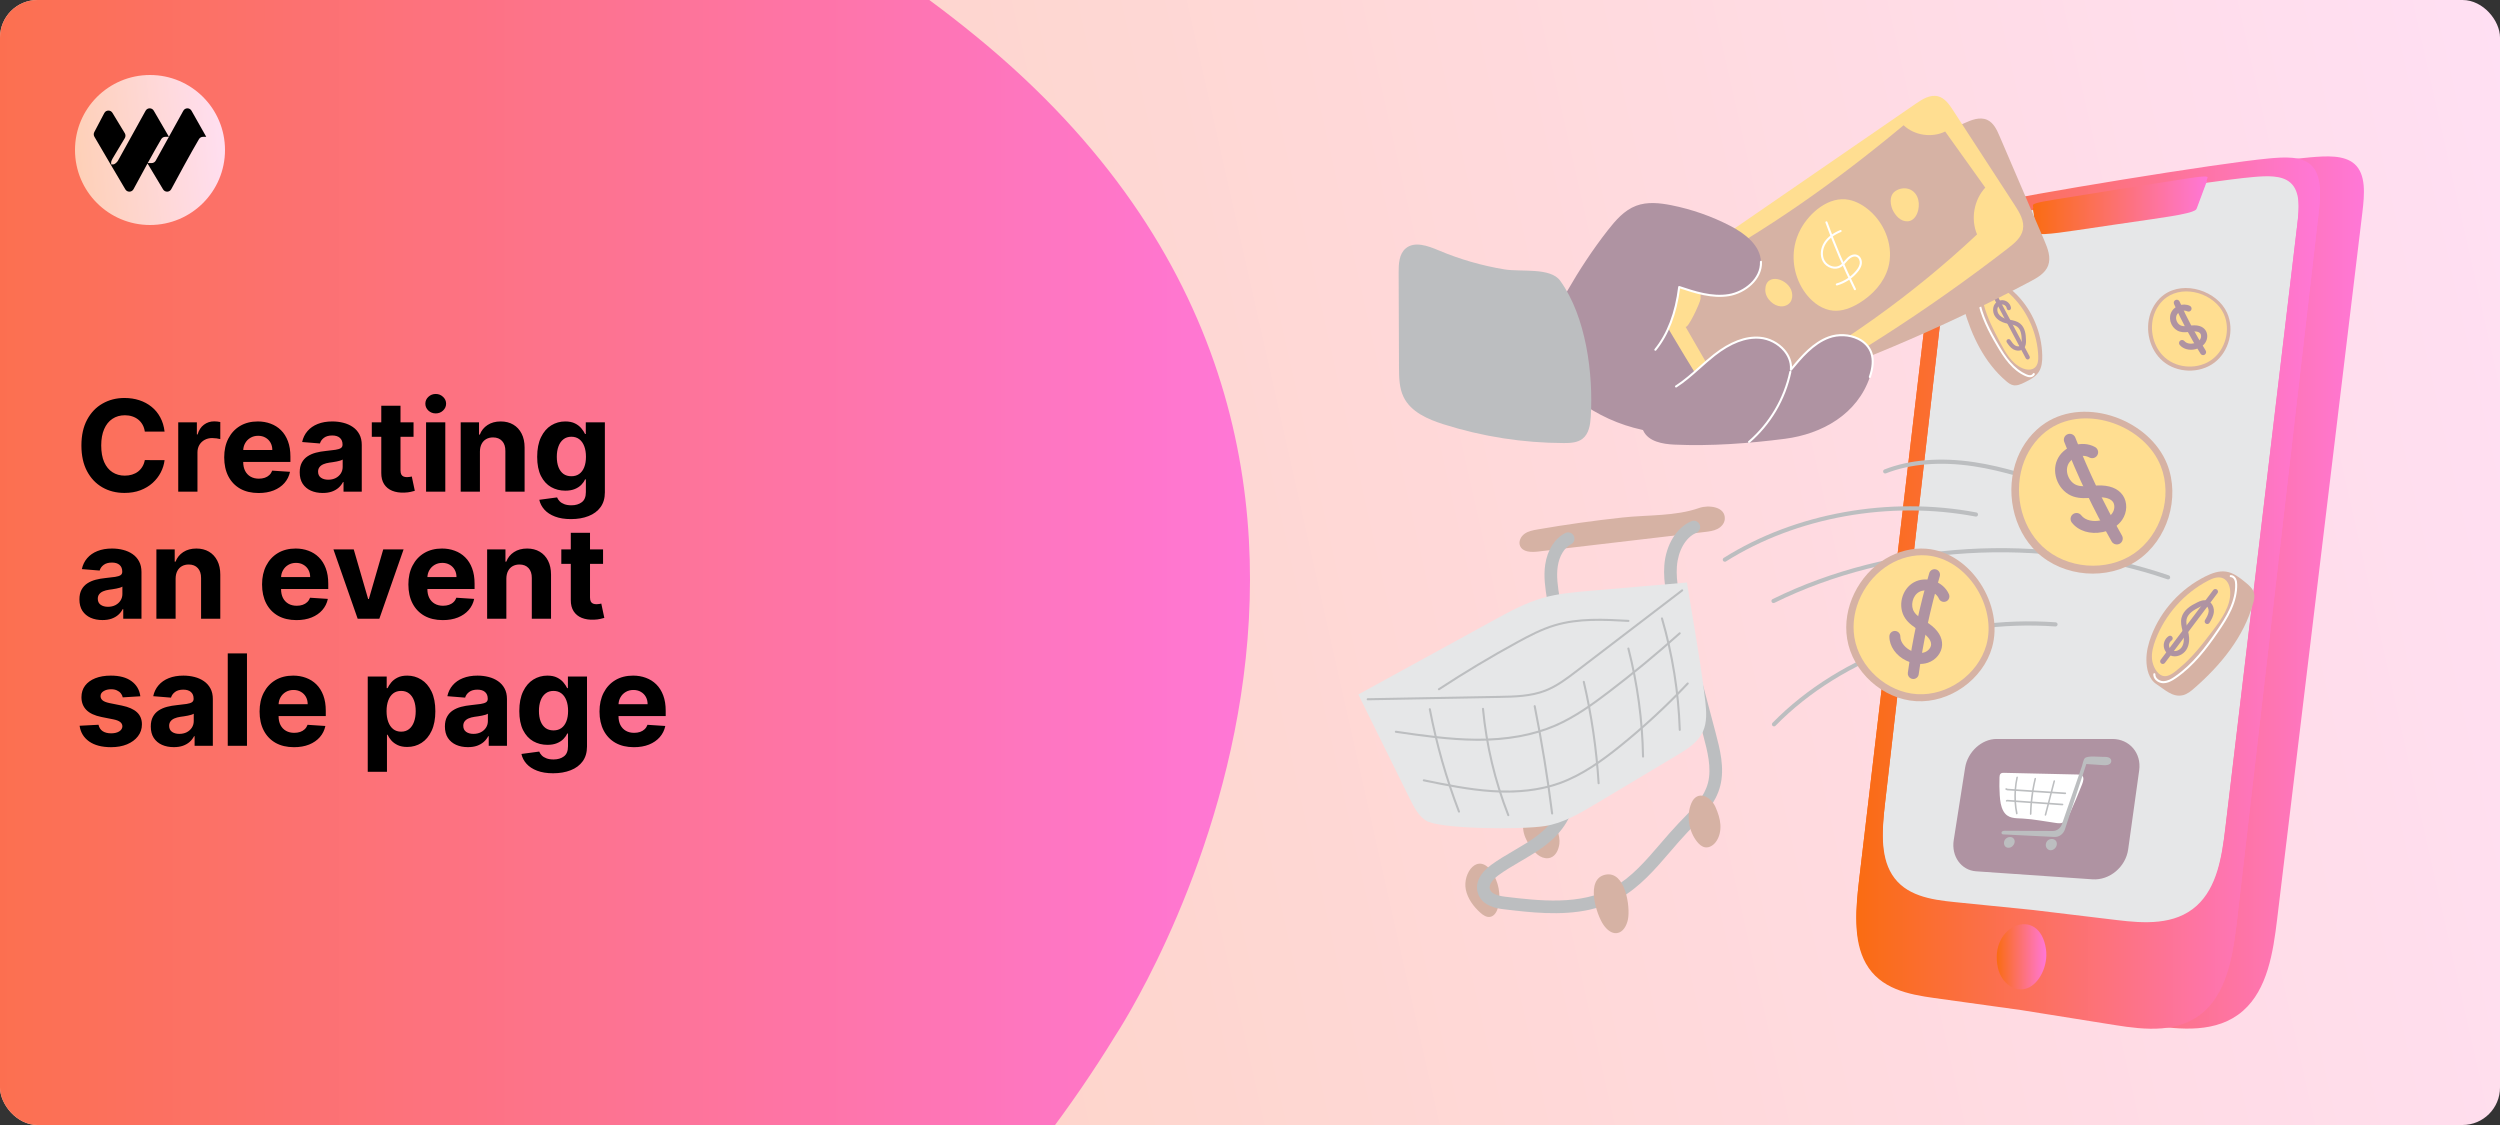 <svg width="1200" height="540" viewBox="0 0 1200 540" fill="none" xmlns="http://www.w3.org/2000/svg">
<rect x="0" y="0" width="1200" height="540" fill="#333333" stroke="none"/>
<g clip-path="url(#clip0_135_541)">
<rect width="1200" height="540" rx="18" fill="url(#paint0_linear_135_541)"/>
<path d="M-20.467 17.831C18.174 -16.541 219.965 -186.239 468.983 17.828C718 221.895 535.53 496.847 535.53 496.847C365.942 773.947 -65.549 947.94 -211.525 797.576C-357.501 647.211 -234.051 207.817 -20.467 17.831Z" fill="url(#paint1_linear_135_541)"/>
<g clip-path="url(#clip1_135_541)">
<path d="M108 72C108 52.118 91.882 36 72 36C52.118 36 36 52.118 36 72C36 91.882 52.118 108 72 108C91.882 108 108 91.882 108 72Z" fill="url(#paint2_linear_135_541)"/>
<path d="M87.989 53.171C88.85 51.617 91.057 51.608 91.93 53.154L99 65.676H97.442C96.653 65.676 95.921 66.088 95.516 66.774C91.547 73.495 85.305 85.027 82.203 90.803C81.367 92.359 79.18 92.407 78.271 90.894L70.805 78.45C68.224 83.135 65.724 87.765 64.092 90.803C63.257 92.359 61.069 92.407 60.161 90.894L52.718 78.278L45.316 65.637C44.914 64.95 44.894 64.099 45.265 63.393L50.07 54.245C50.93 52.691 53.137 52.682 54.01 54.228L59.95 64.028C60.354 64.776 60.315 65.691 59.848 66.4L54.104 75.981C53.856 76.357 53.353 77.443 53.353 77.895V78.921H54.289C55.109 78.921 56.235 77.829 56.636 77.105L69.879 53.171C70.739 51.617 72.946 51.608 73.82 53.154L81.083 65.653L79.332 65.676C78.542 65.676 77.811 66.088 77.406 66.774C75.55 69.916 73.199 74.112 70.903 78.278H72.771C73.59 78.278 74.346 77.829 74.746 77.105L87.989 53.171Z" fill="black"/>
</g>
<path d="M78.999 207.168H69.511C69.338 205.94 68.984 204.85 68.45 203.897C67.915 202.929 67.229 202.106 66.392 201.428C65.554 200.749 64.587 200.229 63.489 199.868C62.406 199.507 61.229 199.326 59.958 199.326C57.662 199.326 55.662 199.897 53.958 201.038C52.254 202.164 50.932 203.81 49.994 205.977C49.055 208.128 48.586 210.742 48.586 213.818C48.586 216.981 49.055 219.638 49.994 221.79C50.947 223.942 52.275 225.566 53.979 226.664C55.684 227.761 57.655 228.31 59.893 228.31C61.15 228.31 62.312 228.144 63.381 227.812C64.464 227.48 65.424 226.996 66.262 226.36C67.099 225.711 67.793 224.924 68.341 223.999C68.904 223.075 69.294 222.021 69.511 220.837L78.999 220.88C78.753 222.916 78.14 224.88 77.158 226.772C76.19 228.649 74.883 230.332 73.237 231.819C71.605 233.292 69.655 234.462 67.388 235.328C65.135 236.181 62.586 236.607 59.742 236.607C55.785 236.607 52.246 235.711 49.127 233.92C46.022 232.13 43.567 229.538 41.762 226.144C39.971 222.75 39.076 218.642 39.076 213.818C39.076 208.98 39.986 204.865 41.805 201.471C43.625 198.077 46.094 195.492 49.214 193.716C52.333 191.925 55.842 191.03 59.742 191.03C62.312 191.03 64.695 191.391 66.89 192.113C69.099 192.835 71.056 193.889 72.76 195.276C74.464 196.647 75.851 198.33 76.919 200.323C78.002 202.316 78.696 204.597 78.999 207.168ZM85.552 236V202.727H94.498V208.533H94.845C95.451 206.468 96.469 204.908 97.899 203.854C99.329 202.785 100.975 202.251 102.838 202.251C103.3 202.251 103.798 202.28 104.333 202.337C104.867 202.395 105.336 202.475 105.741 202.576V210.764C105.307 210.634 104.708 210.518 103.943 210.417C103.177 210.316 102.477 210.266 101.841 210.266C100.484 210.266 99.271 210.562 98.202 211.154C97.148 211.731 96.31 212.54 95.689 213.58C95.083 214.62 94.78 215.818 94.78 217.176V236H85.552ZM124.126 236.65C120.704 236.65 117.758 235.957 115.288 234.57C112.833 233.17 110.941 231.191 109.613 228.635C108.284 226.064 107.62 223.025 107.62 219.515C107.62 216.093 108.284 213.089 109.613 210.504C110.941 207.919 112.811 205.904 115.223 204.46C117.649 203.016 120.494 202.294 123.758 202.294C125.953 202.294 127.996 202.648 129.888 203.355C131.794 204.049 133.455 205.096 134.87 206.496C136.3 207.897 137.412 209.659 138.206 211.782C139.001 213.89 139.398 216.36 139.398 219.19V221.725H111.302V216.006H130.711C130.711 214.677 130.423 213.5 129.845 212.475C129.267 211.45 128.466 210.648 127.44 210.071C126.43 209.479 125.253 209.183 123.91 209.183C122.509 209.183 121.267 209.507 120.184 210.157C119.115 210.793 118.277 211.652 117.671 212.735C117.064 213.804 116.754 214.995 116.739 216.309V221.746C116.739 223.393 117.043 224.815 117.649 226.014C118.27 227.212 119.144 228.137 120.27 228.787C121.397 229.436 122.733 229.761 124.278 229.761C125.303 229.761 126.242 229.617 127.094 229.328C127.946 229.039 128.675 228.606 129.282 228.028C129.888 227.451 130.35 226.743 130.668 225.906L139.203 226.469C138.77 228.519 137.881 230.31 136.538 231.841C135.21 233.357 133.491 234.541 131.383 235.393C129.289 236.231 126.87 236.65 124.126 236.65ZM154.908 236.628C152.785 236.628 150.893 236.26 149.232 235.523C147.572 234.772 146.257 233.668 145.29 232.209C144.337 230.736 143.86 228.902 143.86 226.707C143.86 224.859 144.2 223.306 144.878 222.05C145.557 220.793 146.481 219.782 147.651 219.017C148.821 218.252 150.149 217.674 151.637 217.284C153.139 216.894 154.713 216.62 156.359 216.461C158.294 216.259 159.854 216.071 161.038 215.898C162.222 215.71 163.082 215.436 163.616 215.075C164.15 214.714 164.417 214.179 164.417 213.472V213.342C164.417 211.97 163.984 210.908 163.118 210.157C162.266 209.406 161.053 209.031 159.478 209.031C157.818 209.031 156.496 209.399 155.514 210.136C154.532 210.858 153.882 211.768 153.565 212.865L145.03 212.172C145.463 210.15 146.315 208.403 147.586 206.93C148.857 205.442 150.496 204.301 152.503 203.507C154.525 202.698 156.865 202.294 159.522 202.294C161.37 202.294 163.139 202.511 164.829 202.944C166.533 203.377 168.042 204.049 169.356 204.958C170.685 205.868 171.732 207.038 172.497 208.468C173.263 209.883 173.645 211.58 173.645 213.558V236H164.894V231.386H164.634C164.1 232.426 163.385 233.343 162.489 234.137C161.594 234.917 160.518 235.531 159.262 235.978C158.005 236.412 156.554 236.628 154.908 236.628ZM157.551 230.26C158.908 230.26 160.107 229.992 161.146 229.458C162.186 228.909 163.002 228.173 163.594 227.249C164.186 226.324 164.482 225.277 164.482 224.108V220.577C164.194 220.764 163.796 220.938 163.291 221.097C162.8 221.241 162.244 221.378 161.623 221.508C161.002 221.624 160.381 221.732 159.76 221.833C159.139 221.92 158.576 221.999 158.07 222.071C156.987 222.23 156.041 222.483 155.233 222.83C154.424 223.176 153.796 223.645 153.348 224.238C152.9 224.815 152.677 225.537 152.677 226.404C152.677 227.66 153.131 228.621 154.041 229.285C154.966 229.935 156.135 230.26 157.551 230.26ZM198.502 202.727V209.659H178.465V202.727H198.502ZM183.014 194.756H192.242V225.776C192.242 226.628 192.372 227.292 192.632 227.768C192.892 228.231 193.253 228.556 193.715 228.743C194.192 228.931 194.74 229.025 195.361 229.025C195.795 229.025 196.228 228.989 196.661 228.917C197.094 228.83 197.427 228.765 197.658 228.722L199.109 235.588C198.647 235.733 197.997 235.899 197.159 236.087C196.322 236.289 195.304 236.412 194.105 236.455C191.881 236.542 189.931 236.246 188.256 235.567C186.596 234.888 185.303 233.834 184.379 232.404C183.455 230.974 183 229.169 183.014 226.989V194.756ZM204.514 236V202.727H213.742V236H204.514ZM209.149 198.438C207.777 198.438 206.6 197.983 205.618 197.074C204.651 196.149 204.167 195.045 204.167 193.759C204.167 192.488 204.651 191.398 205.618 190.488C206.6 189.564 207.777 189.102 209.149 189.102C210.521 189.102 211.691 189.564 212.658 190.488C213.64 191.398 214.131 192.488 214.131 193.759C214.131 195.045 213.64 196.149 212.658 197.074C211.691 197.983 210.521 198.438 209.149 198.438ZM230.362 216.764V236H221.134V202.727H229.928V208.598H230.318C231.055 206.663 232.29 205.132 234.023 204.005C235.756 202.864 237.857 202.294 240.326 202.294C242.637 202.294 244.651 202.799 246.37 203.81C248.088 204.821 249.424 206.265 250.377 208.143C251.33 210.006 251.807 212.23 251.807 214.815V236H242.579V216.461C242.593 214.425 242.074 212.836 241.019 211.695C239.965 210.54 238.514 209.962 236.665 209.962C235.423 209.962 234.326 210.23 233.373 210.764C232.434 211.298 231.698 212.078 231.163 213.103C230.643 214.114 230.376 215.335 230.362 216.764ZM274.07 249.17C271.081 249.17 268.517 248.759 266.38 247.936C264.257 247.127 262.568 246.022 261.311 244.621C260.055 243.221 259.239 241.647 258.863 239.899L267.398 238.751C267.658 239.415 268.07 240.036 268.633 240.614C269.196 241.192 269.94 241.654 270.864 242C271.803 242.361 272.944 242.542 274.287 242.542C276.294 242.542 277.948 242.051 279.247 241.069C280.561 240.101 281.218 238.477 281.218 236.195V230.108H280.829C280.424 231.032 279.818 231.906 279.009 232.729C278.2 233.552 277.16 234.224 275.89 234.744C274.619 235.263 273.102 235.523 271.341 235.523C268.842 235.523 266.568 234.946 264.517 233.79C262.481 232.621 260.856 230.837 259.643 228.44C258.445 226.028 257.845 222.981 257.845 219.299C257.845 215.529 258.459 212.381 259.687 209.854C260.914 207.327 262.546 205.435 264.582 204.179C266.633 202.922 268.878 202.294 271.319 202.294C273.182 202.294 274.742 202.612 275.998 203.247C277.254 203.868 278.265 204.648 279.031 205.587C279.81 206.511 280.41 207.421 280.829 208.316H281.175V202.727H290.338V236.325C290.338 239.155 289.645 241.524 288.259 243.43C286.872 245.336 284.952 246.766 282.497 247.719C280.056 248.687 277.247 249.17 274.07 249.17ZM274.265 228.592C275.752 228.592 277.009 228.223 278.034 227.487C279.074 226.736 279.868 225.667 280.417 224.281C280.98 222.88 281.262 221.205 281.262 219.255C281.262 217.306 280.987 215.616 280.439 214.186C279.89 212.742 279.096 211.623 278.056 210.829C277.016 210.035 275.752 209.637 274.265 209.637C272.749 209.637 271.471 210.049 270.431 210.872C269.391 211.681 268.604 212.807 268.07 214.251C267.535 215.696 267.268 217.364 267.268 219.255C267.268 221.176 267.535 222.837 268.07 224.238C268.618 225.624 269.406 226.7 270.431 227.465C271.471 228.216 272.749 228.592 274.265 228.592ZM49.17 297.628C47.048 297.628 45.156 297.26 43.495 296.523C41.834 295.772 40.52 294.668 39.553 293.209C38.599 291.736 38.123 289.902 38.123 287.707C38.123 285.859 38.462 284.306 39.141 283.05C39.82 281.793 40.744 280.782 41.914 280.017C43.084 279.252 44.412 278.674 45.9 278.284C47.401 277.894 48.975 277.62 50.622 277.461C52.557 277.259 54.117 277.071 55.301 276.898C56.485 276.71 57.344 276.436 57.879 276.075C58.413 275.714 58.68 275.179 58.68 274.472V274.342C58.68 272.97 58.247 271.908 57.38 271.157C56.528 270.406 55.315 270.031 53.741 270.031C52.08 270.031 50.759 270.399 49.777 271.136C48.795 271.858 48.145 272.768 47.827 273.865L39.293 273.172C39.726 271.15 40.578 269.403 41.849 267.93C43.12 266.442 44.759 265.301 46.766 264.507C48.788 263.698 51.127 263.294 53.784 263.294C55.633 263.294 57.402 263.511 59.092 263.944C60.796 264.377 62.305 265.049 63.619 265.958C64.948 266.868 65.995 268.038 66.76 269.468C67.525 270.883 67.908 272.58 67.908 274.558V297H59.157V292.386H58.897C58.362 293.426 57.648 294.343 56.752 295.137C55.857 295.917 54.781 296.531 53.525 296.978C52.268 297.412 50.817 297.628 49.17 297.628ZM51.813 291.26C53.171 291.26 54.369 290.992 55.409 290.458C56.449 289.909 57.265 289.173 57.857 288.249C58.449 287.324 58.745 286.277 58.745 285.108V281.577C58.456 281.764 58.059 281.938 57.554 282.097C57.063 282.241 56.507 282.378 55.886 282.508C55.265 282.624 54.644 282.732 54.023 282.833C53.402 282.92 52.839 282.999 52.333 283.071C51.25 283.23 50.304 283.483 49.495 283.83C48.687 284.176 48.059 284.645 47.611 285.238C47.163 285.815 46.939 286.537 46.939 287.404C46.939 288.66 47.394 289.621 48.304 290.285C49.228 290.935 50.398 291.26 51.813 291.26ZM84.295 277.764V297H75.067V263.727H83.862V269.598H84.252C84.989 267.663 86.223 266.132 87.956 265.005C89.689 263.864 91.79 263.294 94.26 263.294C96.57 263.294 98.585 263.799 100.303 264.81C102.022 265.821 103.358 267.265 104.311 269.143C105.264 271.006 105.741 273.23 105.741 275.815V297H96.513V277.461C96.527 275.425 96.007 273.836 94.953 272.695C93.899 271.54 92.447 270.962 90.599 270.962C89.357 270.962 88.259 271.23 87.306 271.764C86.368 272.298 85.631 273.078 85.097 274.103C84.577 275.114 84.31 276.335 84.295 277.764ZM142.295 297.65C138.873 297.65 135.926 296.957 133.457 295.57C131.002 294.17 129.11 292.191 127.782 289.635C126.453 287.064 125.789 284.025 125.789 280.515C125.789 277.093 126.453 274.089 127.782 271.504C129.11 268.919 130.98 266.904 133.392 265.46C135.818 264.016 138.663 263.294 141.927 263.294C144.122 263.294 146.165 263.648 148.057 264.355C149.963 265.049 151.624 266.096 153.039 267.496C154.469 268.897 155.581 270.659 156.375 272.782C157.17 274.89 157.567 277.36 157.567 280.19V282.725H129.471V277.006H148.88C148.88 275.677 148.592 274.5 148.014 273.475C147.436 272.45 146.635 271.648 145.609 271.071C144.598 270.479 143.422 270.183 142.078 270.183C140.678 270.183 139.436 270.507 138.353 271.157C137.284 271.793 136.446 272.652 135.84 273.735C135.233 274.804 134.923 275.995 134.908 277.309V282.746C134.908 284.393 135.212 285.815 135.818 287.014C136.439 288.212 137.313 289.137 138.439 289.787C139.566 290.436 140.902 290.761 142.447 290.761C143.472 290.761 144.411 290.617 145.263 290.328C146.115 290.039 146.844 289.606 147.451 289.028C148.057 288.451 148.519 287.743 148.837 286.906L157.372 287.469C156.939 289.519 156.05 291.31 154.707 292.841C153.379 294.357 151.66 295.541 149.552 296.393C147.458 297.231 145.039 297.65 142.295 297.65ZM193.715 263.727L182.083 297H171.685L160.052 263.727H169.8L176.71 287.534H177.057L183.946 263.727H193.715ZM212.528 297.65C209.106 297.65 206.16 296.957 203.69 295.57C201.235 294.17 199.344 292.191 198.015 289.635C196.686 287.064 196.022 284.025 196.022 280.515C196.022 277.093 196.686 274.089 198.015 271.504C199.344 268.919 201.214 266.904 203.625 265.46C206.052 264.016 208.897 263.294 212.16 263.294C214.355 263.294 216.399 263.648 218.291 264.355C220.197 265.049 221.858 266.096 223.273 267.496C224.703 268.897 225.814 270.659 226.609 272.782C227.403 274.89 227.8 277.36 227.8 280.19V282.725H199.705V277.006H219.114C219.114 275.677 218.825 274.5 218.247 273.475C217.67 272.45 216.868 271.648 215.843 271.071C214.832 270.479 213.655 270.183 212.312 270.183C210.911 270.183 209.669 270.507 208.586 271.157C207.517 271.793 206.68 272.652 206.073 273.735C205.467 274.804 205.156 275.995 205.142 277.309V282.746C205.142 284.393 205.445 285.815 206.052 287.014C206.673 288.212 207.546 289.137 208.673 289.787C209.799 290.436 211.135 290.761 212.68 290.761C213.705 290.761 214.644 290.617 215.496 290.328C216.348 290.039 217.078 289.606 217.684 289.028C218.291 288.451 218.753 287.743 219.07 286.906L227.605 287.469C227.172 289.519 226.284 291.31 224.941 292.841C223.612 294.357 221.894 295.541 219.785 296.393C217.691 297.231 215.272 297.65 212.528 297.65ZM243.05 277.764V297H233.822V263.727H242.617V269.598H243.007C243.743 267.663 244.978 266.132 246.711 265.005C248.444 263.864 250.545 263.294 253.015 263.294C255.325 263.294 257.34 263.799 259.058 264.81C260.777 265.821 262.113 267.265 263.066 269.143C264.019 271.006 264.495 273.23 264.495 275.815V297H255.267V277.461C255.282 275.425 254.762 273.836 253.708 272.695C252.654 271.54 251.202 270.962 249.354 270.962C248.112 270.962 247.014 271.23 246.061 271.764C245.122 272.298 244.386 273.078 243.852 274.103C243.332 275.114 243.065 276.335 243.05 277.764ZM289.466 263.727V270.659H269.429V263.727H289.466ZM273.978 255.756H283.206V286.776C283.206 287.628 283.336 288.292 283.596 288.768C283.856 289.231 284.217 289.556 284.679 289.743C285.156 289.931 285.704 290.025 286.325 290.025C286.759 290.025 287.192 289.989 287.625 289.917C288.058 289.83 288.39 289.765 288.621 289.722L290.073 296.588C289.611 296.733 288.961 296.899 288.123 297.087C287.286 297.289 286.268 297.412 285.069 297.455C282.845 297.542 280.895 297.246 279.22 296.567C277.559 295.888 276.267 294.834 275.343 293.404C274.418 291.974 273.964 290.169 273.978 287.989V255.756ZM67.367 334.215L58.918 334.735C58.774 334.013 58.463 333.363 57.987 332.786C57.51 332.193 56.882 331.724 56.102 331.377C55.337 331.016 54.42 330.836 53.351 330.836C51.922 330.836 50.716 331.139 49.734 331.746C48.752 332.338 48.261 333.132 48.261 334.129C48.261 334.923 48.578 335.594 49.214 336.143C49.849 336.692 50.94 337.132 52.485 337.464L58.507 338.678C61.742 339.342 64.153 340.411 65.742 341.884C67.33 343.357 68.125 345.292 68.125 347.689C68.125 349.87 67.482 351.783 66.197 353.429C64.926 355.076 63.178 356.361 60.955 357.285C58.745 358.195 56.196 358.65 53.308 358.65C48.903 358.65 45.394 357.733 42.78 355.899C40.181 354.05 38.657 351.538 38.209 348.36L47.286 347.884C47.56 349.227 48.225 350.252 49.279 350.96C50.333 351.653 51.683 352 53.33 352C54.947 352 56.247 351.689 57.229 351.068C58.225 350.433 58.731 349.617 58.745 348.62C58.731 347.783 58.377 347.097 57.684 346.562C56.99 346.014 55.922 345.595 54.478 345.306L48.716 344.158C45.466 343.508 43.047 342.382 41.459 340.779C39.885 339.176 39.098 337.132 39.098 334.648C39.098 332.511 39.675 330.67 40.831 329.125C42 327.579 43.639 326.388 45.748 325.55C47.871 324.713 50.355 324.294 53.2 324.294C57.402 324.294 60.709 325.182 63.121 326.958C65.547 328.735 66.962 331.154 67.367 334.215ZM83.423 358.628C81.3 358.628 79.409 358.26 77.748 357.523C76.087 356.772 74.773 355.668 73.805 354.209C72.852 352.736 72.376 350.902 72.376 348.707C72.376 346.859 72.715 345.306 73.394 344.05C74.073 342.793 74.997 341.782 76.167 341.017C77.336 340.252 78.665 339.674 80.152 339.284C81.654 338.894 83.228 338.62 84.875 338.461C86.81 338.259 88.37 338.071 89.554 337.898C90.738 337.71 91.597 337.436 92.132 337.075C92.666 336.714 92.933 336.179 92.933 335.472V335.342C92.933 333.97 92.5 332.908 91.633 332.157C90.781 331.406 89.568 331.031 87.994 331.031C86.333 331.031 85.012 331.399 84.03 332.136C83.048 332.858 82.398 333.768 82.08 334.865L73.546 334.172C73.979 332.15 74.831 330.403 76.102 328.93C77.373 327.442 79.012 326.301 81.019 325.507C83.041 324.698 85.38 324.294 88.037 324.294C89.886 324.294 91.655 324.511 93.345 324.944C95.049 325.377 96.558 326.049 97.872 326.958C99.201 327.868 100.247 329.038 101.013 330.468C101.778 331.883 102.161 333.58 102.161 335.558V358H93.409V353.386H93.15C92.615 354.426 91.9 355.343 91.005 356.137C90.11 356.917 89.034 357.531 87.777 357.978C86.521 358.412 85.07 358.628 83.423 358.628ZM86.066 352.26C87.424 352.26 88.622 351.992 89.662 351.458C90.702 350.909 91.518 350.173 92.11 349.249C92.702 348.324 92.998 347.277 92.998 346.108V342.577C92.709 342.764 92.312 342.938 91.807 343.097C91.316 343.241 90.76 343.378 90.139 343.508C89.518 343.624 88.897 343.732 88.276 343.833C87.655 343.92 87.091 343.999 86.586 344.071C85.503 344.23 84.557 344.483 83.748 344.83C82.94 345.176 82.311 345.645 81.864 346.238C81.416 346.815 81.192 347.537 81.192 348.404C81.192 349.66 81.647 350.621 82.557 351.285C83.481 351.935 84.651 352.26 86.066 352.26ZM118.548 313.636V358H109.32V313.636H118.548ZM141.104 358.65C137.681 358.65 134.735 357.957 132.266 356.57C129.811 355.17 127.919 353.191 126.59 350.635C125.262 348.064 124.597 345.025 124.597 341.515C124.597 338.093 125.262 335.089 126.59 332.504C127.919 329.919 129.789 327.904 132.201 326.46C134.627 325.016 137.472 324.294 140.735 324.294C142.931 324.294 144.974 324.648 146.866 325.355C148.772 326.049 150.433 327.096 151.848 328.496C153.278 329.897 154.39 331.659 155.184 333.782C155.978 335.89 156.375 338.36 156.375 341.19V343.725H128.28V338.006H147.689C147.689 336.677 147.4 335.5 146.822 334.475C146.245 333.45 145.443 332.648 144.418 332.071C143.407 331.479 142.23 331.183 140.887 331.183C139.486 331.183 138.244 331.507 137.161 332.157C136.093 332.793 135.255 333.652 134.648 334.735C134.042 335.804 133.731 336.995 133.717 338.309V343.746C133.717 345.393 134.02 346.815 134.627 348.014C135.248 349.212 136.121 350.137 137.248 350.787C138.374 351.436 139.71 351.761 141.255 351.761C142.281 351.761 143.219 351.617 144.071 351.328C144.923 351.039 145.653 350.606 146.259 350.028C146.866 349.451 147.328 348.743 147.646 347.906L156.18 348.469C155.747 350.519 154.859 352.31 153.516 353.841C152.187 355.357 150.469 356.541 148.36 357.393C146.266 358.231 143.848 358.65 141.104 358.65ZM176.516 370.477V324.727H185.614V330.316H186.025C186.429 329.421 187.014 328.511 187.78 327.587C188.56 326.648 189.57 325.868 190.812 325.247C192.069 324.612 193.628 324.294 195.491 324.294C197.918 324.294 200.156 324.929 202.207 326.2C204.257 327.457 205.896 329.356 207.124 331.897C208.351 334.425 208.965 337.594 208.965 341.407C208.965 345.118 208.366 348.252 207.167 350.808C205.983 353.35 204.366 355.278 202.315 356.592C200.279 357.892 197.997 358.542 195.47 358.542C193.679 358.542 192.155 358.246 190.899 357.653C189.657 357.061 188.639 356.318 187.845 355.422C187.05 354.512 186.444 353.595 186.025 352.671H185.744V370.477H176.516ZM185.549 341.364C185.549 343.342 185.823 345.068 186.372 346.541C186.92 348.014 187.715 349.162 188.755 349.985C189.794 350.794 191.058 351.198 192.545 351.198C194.047 351.198 195.318 350.787 196.358 349.963C197.398 349.126 198.185 347.971 198.719 346.498C199.268 345.01 199.542 343.299 199.542 341.364C199.542 339.443 199.275 337.753 198.741 336.295C198.206 334.836 197.419 333.695 196.38 332.872C195.34 332.049 194.062 331.637 192.545 331.637C191.043 331.637 189.773 332.035 188.733 332.829C187.708 333.623 186.92 334.75 186.372 336.208C185.823 337.667 185.549 339.385 185.549 341.364ZM224.605 358.628C222.482 358.628 220.59 358.26 218.93 357.523C217.269 356.772 215.955 355.668 214.987 354.209C214.034 352.736 213.557 350.902 213.557 348.707C213.557 346.859 213.897 345.306 214.576 344.05C215.254 342.793 216.179 341.782 217.348 341.017C218.518 340.252 219.847 339.674 221.334 339.284C222.836 338.894 224.41 338.62 226.056 338.461C227.992 338.259 229.551 338.071 230.735 337.898C231.92 337.71 232.779 337.436 233.313 337.075C233.847 336.714 234.115 336.179 234.115 335.472V335.342C234.115 333.97 233.681 332.908 232.815 332.157C231.963 331.406 230.75 331.031 229.176 331.031C227.515 331.031 226.194 331.399 225.212 332.136C224.23 332.858 223.58 333.768 223.262 334.865L214.727 334.172C215.16 332.15 216.012 330.403 217.283 328.93C218.554 327.442 220.193 326.301 222.201 325.507C224.222 324.698 226.562 324.294 229.219 324.294C231.068 324.294 232.837 324.511 234.526 324.944C236.23 325.377 237.739 326.049 239.054 326.958C240.382 327.868 241.429 329.038 242.195 330.468C242.96 331.883 243.343 333.58 243.343 335.558V358H234.591V353.386H234.331C233.797 354.426 233.082 355.343 232.187 356.137C231.291 356.917 230.215 357.531 228.959 357.978C227.703 358.412 226.251 358.628 224.605 358.628ZM227.248 352.26C228.605 352.26 229.804 351.992 230.844 351.458C231.883 350.909 232.699 350.173 233.291 349.249C233.884 348.324 234.18 347.277 234.18 346.108V342.577C233.891 342.764 233.494 342.938 232.988 343.097C232.497 343.241 231.941 343.378 231.32 343.508C230.699 343.624 230.078 343.732 229.457 343.833C228.836 343.92 228.273 343.999 227.768 344.071C226.685 344.23 225.739 344.483 224.93 344.83C224.121 345.176 223.493 345.645 223.045 346.238C222.598 346.815 222.374 347.537 222.374 348.404C222.374 349.66 222.829 350.621 223.739 351.285C224.663 351.935 225.833 352.26 227.248 352.26ZM265.492 371.17C262.503 371.17 259.939 370.759 257.802 369.936C255.679 369.127 253.989 368.022 252.733 366.621C251.477 365.221 250.661 363.647 250.285 361.899L258.82 360.751C259.08 361.415 259.492 362.036 260.055 362.614C260.618 363.192 261.362 363.654 262.286 364C263.225 364.361 264.366 364.542 265.709 364.542C267.716 364.542 269.369 364.051 270.669 363.069C271.983 362.101 272.64 360.477 272.64 358.195V352.108H272.25C271.846 353.032 271.24 353.906 270.431 354.729C269.622 355.552 268.582 356.224 267.312 356.744C266.041 357.263 264.524 357.523 262.763 357.523C260.264 357.523 257.99 356.946 255.939 355.79C253.903 354.621 252.278 352.837 251.065 350.44C249.866 348.028 249.267 344.981 249.267 341.299C249.267 337.529 249.881 334.381 251.108 331.854C252.336 329.327 253.968 327.435 256.004 326.179C258.055 324.922 260.3 324.294 262.741 324.294C264.604 324.294 266.163 324.612 267.42 325.247C268.676 325.868 269.687 326.648 270.453 327.587C271.232 328.511 271.832 329.421 272.25 330.316H272.597V324.727H281.76V358.325C281.76 361.155 281.067 363.524 279.68 365.43C278.294 367.336 276.373 368.766 273.918 369.719C271.478 370.687 268.669 371.17 265.492 371.17ZM265.687 350.592C267.174 350.592 268.431 350.223 269.456 349.487C270.496 348.736 271.29 347.667 271.839 346.281C272.402 344.88 272.684 343.205 272.684 341.255C272.684 339.306 272.409 337.616 271.861 336.186C271.312 334.742 270.517 333.623 269.478 332.829C268.438 332.035 267.174 331.637 265.687 331.637C264.171 331.637 262.892 332.049 261.853 332.872C260.813 333.681 260.026 334.807 259.492 336.251C258.957 337.696 258.69 339.364 258.69 341.255C258.69 343.176 258.957 344.837 259.492 346.238C260.04 347.624 260.827 348.7 261.853 349.465C262.892 350.216 264.171 350.592 265.687 350.592ZM304.267 358.65C300.844 358.65 297.898 357.957 295.429 356.57C292.974 355.17 291.082 353.191 289.753 350.635C288.425 348.064 287.76 345.025 287.76 341.515C287.76 338.093 288.425 335.089 289.753 332.504C291.082 329.919 292.952 327.904 295.364 326.46C297.79 325.016 300.635 324.294 303.899 324.294C306.094 324.294 308.137 324.648 310.029 325.355C311.935 326.049 313.596 327.096 315.011 328.496C316.441 329.897 317.553 331.659 318.347 333.782C319.141 335.89 319.538 338.36 319.538 341.19V343.725H291.443V338.006H310.852C310.852 336.677 310.563 335.5 309.986 334.475C309.408 333.45 308.606 332.648 307.581 332.071C306.57 331.479 305.393 331.183 304.05 331.183C302.649 331.183 301.407 331.507 300.324 332.157C299.256 332.793 298.418 333.652 297.812 334.735C297.205 335.804 296.895 336.995 296.88 338.309V343.746C296.88 345.393 297.183 346.815 297.79 348.014C298.411 349.212 299.285 350.137 300.411 350.787C301.537 351.436 302.873 351.761 304.418 351.761C305.444 351.761 306.382 351.617 307.234 351.328C308.087 351.039 308.816 350.606 309.422 350.028C310.029 349.451 310.491 348.743 310.809 347.906L319.343 348.469C318.91 350.519 318.022 352.31 316.679 353.841C315.35 355.357 313.632 356.541 311.524 357.393C309.43 358.231 307.011 358.65 304.267 358.65Z" fill="black"/>
<path d="M946.29 106.176C951.14 100.986 957.94 99.246 964.24 97.816C985.38 92.996 1084.15 77.656 1108.97 75.516C1116.7 74.846 1125.16 74.336 1130.11 78.666C1135.78 83.626 1134.99 93.196 1133.94 101.956C1121.01 209.206 1107.39 322.136 1093.03 441.186C1091.1 457.196 1088.37 474.896 1076.66 485.176C1064.17 496.126 1046.52 494.286 1031.29 491.966C1015.09 489.496 999.44 487.106 984.22 484.786C969.31 482.806 954.66 480.866 940.19 478.956C927.18 477.236 912.94 474.596 905.7 462.376C899.1 451.236 900.56 435.796 902.27 421.936C915.01 318.826 927.09 220.986 938.57 128.016C939.51 120.426 940.82 112.036 946.29 106.176Z" fill="url(#paint3_linear_135_541)"/>
<path d="M934.33 107.546C938.95 102.376 945.41 100.646 951.4 99.216C971.51 94.416 1065.47 79.156 1089.09 77.026C1096.44 76.366 1104.49 75.856 1109.2 80.166C1114.59 85.106 1113.84 94.646 1112.83 103.376C1100.5 210.266 1087.52 322.806 1073.84 441.446C1072 457.406 1069.4 475.036 1058.26 485.276C1046.38 496.186 1029.59 494.346 1015.11 492.026C999.7 489.566 984.81 487.176 970.33 484.866C956.15 482.896 942.21 480.956 928.45 479.046C916.08 477.326 902.54 474.696 895.65 462.516C889.37 451.416 890.77 436.026 892.4 422.216C904.53 319.466 916.04 221.966 926.98 129.306C927.87 121.736 929.13 113.376 934.33 107.546Z" fill="url(#paint4_linear_135_541)"/>
<path d="M940.63 111.906C944.84 107.336 950.77 105.806 956.27 104.536C974.69 100.286 1060.09 86.846 1081.38 84.986C1087.99 84.406 1095.22 83.966 1099.45 87.736C1104.28 92.046 1103.61 100.356 1102.7 107.956C1091.66 200.606 1080.13 297.336 1068.09 398.416C1066.48 411.946 1064.2 426.886 1054.34 435.806C1043.82 445.326 1028.87 444.216 1015.95 442.656C1002.17 440.986 988.82 439.366 975.8 437.786C963.02 436.486 950.44 435.216 937.98 433.946C926.76 432.806 914.44 430.916 908.07 420.696C902.25 411.356 903.39 398.136 904.75 386.236C914.94 297.386 924.69 212.426 934.02 131.096C934.79 124.426 935.87 117.056 940.62 111.906H940.63Z" fill="#E6E7E8"/>
<path d="M977.97 98.266C979.93 97.746 983.03 97.226 985.89 96.746C995.4 95.166 1038.16 88.376 1048.46 86.816C1051.62 86.336 1055.07 85.826 1057.23 85.706C1059.68 85.566 1059.67 85.976 1059.53 86.356C1057.82 90.956 1056.12 95.526 1054.43 100.046C1054.21 100.636 1053.76 101.316 1049.79 102.296C1045.55 103.346 1038.92 104.336 1033.09 105.186C1026.8 106.106 1020.64 106.996 1014.56 107.886C1008.54 108.776 1002.54 109.656 996.55 110.546C991.09 111.356 985 112.226 981.25 112.366C977.79 112.496 977.52 111.966 977.44 111.456C976.87 107.516 976.31 103.556 975.73 99.576C975.68 99.246 975.76 98.846 977.98 98.266H977.97Z" fill="url(#paint5_linear_135_541)"/>
<path d="M982 456.736C983.07 464.466 978.85 473.176 972.96 475.376C967.07 477.576 960.59 472.976 958.93 465.586C954.27 444.916 979.03 435.246 982 456.736Z" fill="url(#paint6_linear_135_541)"/>
<path d="M934.41 106.676C939.03 101.506 945.49 99.766 951.48 98.336C971.59 93.516 1065.55 78.196 1089.16 76.046C1096.51 75.376 1104.56 74.866 1109.27 79.176C1114.66 84.116 1113.91 93.656 1112.9 102.376C1100.57 209.246 1087.6 321.766 1073.92 440.376C1072.08 456.326 1069.48 473.966 1058.34 484.206C1046.46 495.126 1029.67 493.296 1015.19 490.986C999.78 488.536 984.89 486.166 970.42 483.866C956.24 481.906 942.3 479.976 928.54 478.076C916.17 476.366 902.63 473.746 895.74 461.576C889.46 450.486 890.86 435.096 892.49 421.286C904.62 318.556 916.13 221.076 927.06 128.436C927.95 120.866 929.2 112.506 934.41 106.676ZM934.1 130.226C924.77 211.536 915.03 296.486 904.83 385.316C903.47 397.206 902.33 410.426 908.15 419.756C914.52 429.976 926.84 431.856 938.06 432.986C950.52 434.236 963.1 435.506 975.88 436.796C988.89 438.366 1002.25 439.976 1016.03 441.626C1028.95 443.186 1043.89 444.276 1054.41 434.756C1064.27 425.836 1066.55 410.886 1068.16 397.366C1080.2 296.296 1091.73 199.596 1102.77 106.966C1103.68 99.366 1104.35 91.056 1099.52 86.756C1095.29 82.996 1088.06 83.446 1081.45 84.026C1060.16 85.896 974.76 99.396 956.35 103.656C950.85 104.926 944.92 106.466 940.71 111.036C935.96 116.186 934.87 123.566 934.11 130.226H934.1Z" fill="url(#paint7_linear_135_541)"/>
<path d="M978.05 97.356C980.01 96.836 983.11 96.316 985.97 95.836C995.48 94.246 1038.24 87.426 1048.53 85.866C1051.69 85.386 1055.14 84.866 1057.3 84.746C1059.75 84.606 1059.74 85.006 1059.6 85.396C1057.89 89.996 1056.19 94.566 1054.5 99.086C1054.28 99.676 1053.83 100.356 1049.86 101.336C1045.62 102.386 1038.99 103.386 1033.16 104.236C1026.87 105.156 1020.71 106.056 1014.64 106.946C1008.62 107.836 1002.63 108.726 996.63 109.616C991.17 110.426 985.08 111.306 981.33 111.446C977.87 111.586 977.6 111.046 977.52 110.536C976.95 106.596 976.39 102.646 975.81 98.666C975.76 98.336 975.84 97.936 978.06 97.356H978.05Z" fill="url(#paint8_linear_135_541)"/>
<path d="M982.08 455.726C983.15 463.456 978.93 472.166 973.04 474.366C967.19 476.556 960.67 471.976 959.01 464.586C954.35 443.926 979.1 434.246 982.08 455.726Z" fill="url(#paint9_linear_135_541)"/>
<path d="M1004.37 422.076L948.53 418.226C941.36 417.736 936.57 410.986 937.79 403.246L943.25 368.506C944.45 360.906 951.19 354.706 958.34 354.706H1013.97C1022.13 354.706 1027.97 361.476 1026.81 369.766L1021.52 407.706C1020.34 416.166 1012.56 422.646 1004.36 422.076H1004.37Z" fill="#AF93A2"/>
<path d="M961.65 389.356C960.38 387.166 960.05 384.426 959.88 381.756C959.69 378.886 959.65 375.986 959.76 373.086C959.78 372.486 959.85 371.806 960.3 371.376C960.73 370.966 961.34 370.946 961.88 370.956C965.17 371.036 968.48 371.106 971.82 371.186C980.15 371.376 988.63 371.576 997.26 371.766C998.02 371.786 998.84 371.816 999.4 372.296C1000.46 373.196 999.97 375.036 999.4 376.486C997.5 381.326 995.47 386.126 993.33 390.876C992.64 392.416 991.79 394.096 990.29 394.796C989.18 395.316 987.96 395.176 986.82 395.016C981.53 394.296 976.26 393.206 971.01 392.906C967.23 392.686 963.78 393.036 961.65 389.366V389.356Z" fill="white"/>
<path d="M1009.62 363.306C1010.82 363.276 1012.09 363.256 1012.95 364.116C1013.39 364.566 1013.56 365.246 1013.3 365.896C1012.77 367.226 1011.07 367.366 1009.78 367.286C1006.98 367.096 1004.2 366.916 1001.43 366.726L991.16 398.126C990.44 400.326 988.35 401.846 986.19 401.736L961.45 400.506C961.04 400.486 960.71 400.166 960.71 399.736C960.71 398.986 961.61 398.766 962.26 398.766L985.38 398.876C987.26 398.876 989.06 397.556 989.71 395.646L994.71 381.156C995.73 378.206 996.75 375.246 997.77 372.296C998.3 370.766 998.83 369.226 999.36 367.696C999.68 366.786 999.99 364.656 1000.7 363.946C1002.06 362.576 1007.82 363.356 1009.66 363.306H1009.62Z" fill="#BCBEC0"/>
<path d="M964.62 401.776C963.83 401.836 963.02 402.226 962.49 402.906C961.66 403.966 961.74 405.616 962.63 406.416C963.53 407.216 965.08 407.066 966.04 406.116C967.95 404.246 967 401.586 964.62 401.776Z" fill="#BCBEC0"/>
<path d="M982 405.206C981.78 406.616 982.77 407.996 984.11 408.116C985.45 408.236 986.92 407.096 987.21 405.686C987.97 402.046 982.57 401.566 981.99 405.206H982Z" fill="#BCBEC0"/>
<path d="M991.28 381.206C991.5 381.216 991.7 381.046 991.74 380.826C991.78 380.606 991.64 380.406 991.42 380.396L985.12 379.986L986.42 374.966C986.48 374.746 986.35 374.546 986.15 374.516C985.94 374.486 985.73 374.636 985.67 374.856L984.35 379.936L976.16 379.406C976.47 377.536 976.85 375.676 977.29 373.816C977.34 373.596 977.22 373.396 977.01 373.376C976.8 373.356 976.6 373.506 976.54 373.726C976.09 375.596 975.71 377.476 975.4 379.356L967.75 378.856C967.9 376.956 968.18 375.056 968.58 373.176C968.63 372.956 968.5 372.766 968.3 372.746C968.1 372.726 967.89 372.886 967.85 373.106C967.44 374.996 967.16 376.906 967.01 378.806L963.66 378.586L963.1 378.336C962.92 378.256 962.69 378.356 962.59 378.556C962.49 378.756 962.55 378.986 962.73 379.066L963.34 379.346C963.34 379.346 963.41 379.376 963.45 379.376L966.95 379.606C966.85 381.126 966.84 382.636 966.9 384.136L963.48 383.896C963.42 383.896 963.36 383.896 963.31 383.926L963.07 384.026C962.87 384.106 962.75 384.346 962.81 384.546C962.85 384.686 962.96 384.776 963.1 384.786C963.16 384.786 963.21 384.786 963.27 384.756L963.42 384.686L966.94 384.936C967.06 386.866 967.31 388.766 967.7 390.626C967.73 390.786 967.85 390.886 968 390.896C968.05 390.896 968.1 390.896 968.15 390.876C968.36 390.806 968.49 390.576 968.44 390.366C968.07 388.616 967.83 386.816 967.71 384.996L974.62 385.486C974.47 387.256 974.37 389.016 974.34 390.776C974.34 390.976 974.47 391.126 974.65 391.136C974.67 391.136 974.69 391.136 974.72 391.136C974.93 391.116 975.11 390.916 975.11 390.696C975.14 388.976 975.23 387.256 975.38 385.536L982.75 386.066L981.45 391.086C981.39 391.306 981.51 391.516 981.72 391.546C981.72 391.546 981.74 391.546 981.75 391.546C981.95 391.566 982.15 391.416 982.2 391.206L983.52 386.116L989.95 386.576C990.17 386.596 990.37 386.426 990.41 386.196C990.45 385.966 990.31 385.776 990.09 385.766L983.72 385.316L984.9 380.776L991.26 381.196L991.28 381.206ZM967.68 384.196C967.61 382.696 967.62 381.176 967.71 379.656L975.28 380.156C975.04 381.666 974.85 383.176 974.71 384.696L967.68 384.196ZM982.97 385.276L975.47 384.746C975.62 383.236 975.81 381.716 976.04 380.206L984.15 380.736L982.97 385.276Z" fill="#BCBEC0"/>
<path d="M827.89 249.206C827.75 251.266 826.17 253.006 824.32 253.926C822.47 254.846 820.38 255.106 818.33 255.346C791.61 258.486 764.89 261.616 738.18 264.756C734.98 265.136 730.86 265.016 729.63 262.026C728.78 259.976 729.96 257.536 731.76 256.236C733.56 254.936 735.83 254.516 738.02 254.136C751.58 251.786 765.21 249.876 778.88 248.396C790.93 247.096 804.25 247.846 815.67 243.806C819.83 242.336 828.33 242.976 827.9 249.216L827.89 249.206Z" fill="#D6B2A4"/>
<path d="M715.94 418.306C719.35 423.166 720.55 429.516 719.13 435.286C718.61 437.416 717.4 439.746 715.24 440.106C713.5 440.396 711.86 439.256 710.54 438.076C707.24 435.116 704.48 431.346 703.59 426.996C701.96 419.086 709.37 408.956 715.95 418.306H715.94Z" fill="#D6B2A4"/>
<path d="M748.49 405.126C748.12 407.836 746.84 410.746 744.27 411.676C742.6 412.276 740.7 411.896 739.17 411.006C737.64 410.116 736.43 408.766 735.35 407.356C733.65 405.146 732.18 402.696 731.49 399.996C730.79 397.296 730.92 394.306 732.25 391.856C739.31 378.826 749.55 397.396 748.5 405.136L748.49 405.126Z" fill="#D6B2A4"/>
<path d="M763.08 436.636C767.98 435.546 772.77 433.846 777.3 431.316C787.06 425.876 794.49 417.216 801.68 408.836C804.4 405.666 807.21 402.396 810.07 399.386C810.84 398.576 811.64 397.766 812.43 396.946C817.91 391.336 823.57 385.536 825.7 377.296C827.95 368.596 825.5 359.336 823.54 351.896L808.31 294.306C806.36 286.946 804.35 279.326 804.91 271.876C805.49 264.236 809.14 257.916 814.22 255.766C815.76 255.116 816.48 253.336 815.83 251.796C815.18 250.256 813.4 249.536 811.86 250.186C804.71 253.216 799.61 261.546 798.87 271.426C798.23 279.906 800.48 288.386 802.45 295.866L817.68 353.456C819.47 360.206 821.69 368.616 819.83 375.786C818.1 382.456 813.24 387.446 808.09 392.716C807.28 393.546 806.47 394.376 805.68 395.206C802.71 398.326 799.84 401.666 797.07 404.886C789.91 413.226 783.15 421.106 774.34 426.016C758.67 434.746 738.63 432.356 722.53 430.426C718.11 429.896 715.69 428.706 715.14 426.796C714.33 423.966 718.1 420.956 719.27 420.096C722.52 417.726 726.17 415.586 729.7 413.526C737.99 408.676 746.57 403.656 751.88 394.766C756.7 386.696 757.76 376.966 758.15 369.396C759.32 346.676 755.21 323.826 751.23 301.726C750.36 296.906 749.5 292.086 748.68 287.266C747.74 281.686 747.01 276.676 747.71 271.896C748.43 266.946 750.86 262.886 754.06 261.286C755.56 260.536 756.17 258.716 755.42 257.216C754.67 255.716 752.85 255.106 751.35 255.856C746.32 258.356 742.72 264.026 741.7 271.026C740.88 276.686 741.66 282.186 742.69 288.286C743.51 293.126 744.38 297.966 745.25 302.806C749.16 324.566 753.21 347.076 752.08 369.096C751.73 375.966 750.79 384.746 746.66 391.666C742.15 399.216 734.61 403.626 726.63 408.296C722.97 410.436 719.19 412.646 715.69 415.206C710.33 419.116 708.01 423.956 709.31 428.476C711.24 435.186 719.19 436.136 721.81 436.446C734.36 437.946 749.17 439.726 763.07 436.636H763.08Z" fill="#BCBEC0"/>
<path d="M823.43 387.386C824.62 390.076 825.6 392.906 825.79 395.846C825.98 398.786 825.34 401.856 823.55 404.196C822.36 405.756 820.48 406.996 818.54 406.726C816.94 406.506 815.65 405.326 814.63 404.066C810.61 399.096 809.34 391.476 811.86 385.526C814.62 379.026 821.14 382.216 823.43 387.376V387.386Z" fill="#D6B2A4"/>
<path d="M781.4 441.386C780.79 444.326 779.06 447.556 776.08 447.896C773.48 448.196 771.21 446.136 769.71 443.986C766.23 439.026 760.81 421.986 770.49 419.866C780.17 417.746 782.66 435.366 781.4 441.386Z" fill="#D6B2A4"/>
<path d="M818.52 336.446C819.06 341.406 819.48 346.646 817.39 351.176C815 356.386 809.8 359.626 804.88 362.566C791.87 370.346 778.86 378.126 765.84 385.906C758.21 390.466 750.34 395.116 741.56 396.506C729.99 398.336 690.69 397.996 684.38 393.836C680.75 391.446 678.67 387.356 676.74 383.456C668.49 366.746 660.25 350.046 652 333.336C673.62 321.486 695.24 309.636 716.86 297.786C724.48 293.606 732.18 289.396 740.54 287.006C747.8 284.926 755.37 284.276 762.89 283.626C778.52 282.286 794.14 280.946 809.77 279.596C809.65 280.376 816.47 317.716 818.51 336.436L818.52 336.446Z" fill="#E6E7E8"/>
<path d="M656.51 336.146C656.24 336.146 656.01 335.926 656.01 335.656C656.01 335.376 656.22 335.156 656.5 335.146L719.74 334.006C727.06 333.876 734.62 333.736 741.56 331.046C747.08 328.896 751.88 325.226 756.52 321.686L807.13 282.986C807.35 282.816 807.66 282.856 807.83 283.076C808 283.296 807.96 283.606 807.74 283.776L757.13 322.476C752.43 326.066 747.58 329.776 741.92 331.976C734.82 334.736 726.82 334.876 719.76 335.006L656.52 336.146H656.51Z" fill="#BCBEC0"/>
<path d="M690.69 331.336C690.53 331.336 690.37 331.256 690.27 331.106C690.12 330.876 690.18 330.566 690.41 330.416C702.67 322.386 715.4 314.756 728.27 307.736C733.82 304.706 739.77 301.586 746.07 299.686C757.68 296.196 769.88 296.866 781.67 297.526C781.95 297.546 782.16 297.776 782.14 298.056C782.13 298.336 781.88 298.556 781.61 298.526C769.9 297.876 757.79 297.206 746.35 300.646C740.15 302.516 734.25 305.606 728.74 308.616C715.9 315.626 703.19 323.246 690.95 331.256C690.87 331.316 690.77 331.336 690.68 331.336H690.69Z" fill="#BCBEC0"/>
<path d="M806.29 350.826C806.02 350.826 805.8 350.616 805.79 350.346C805.18 332.296 802.31 314.336 797.27 296.986C797.19 296.716 797.35 296.446 797.61 296.366C797.88 296.286 798.15 296.446 798.23 296.706C803.3 314.136 806.18 332.176 806.79 350.316C806.79 350.596 806.58 350.826 806.31 350.836C806.31 350.836 806.3 350.836 806.29 350.836V350.826Z" fill="#BCBEC0"/>
<path d="M788.66 363.656C788.39 363.656 788.16 363.436 788.16 363.166C787.85 345.726 785.49 328.316 781.14 311.426C781.07 311.156 781.23 310.886 781.5 310.816C781.77 310.746 782.04 310.906 782.11 311.176C786.48 328.136 788.85 345.626 789.16 363.146C789.16 363.426 788.95 363.646 788.67 363.656H788.66Z" fill="#BCBEC0"/>
<path d="M767.34 376.446C767.08 376.446 766.86 376.246 766.84 375.976C765.84 359.666 763.45 343.316 759.73 327.396C759.67 327.126 759.83 326.856 760.1 326.796C760.38 326.736 760.64 326.906 760.7 327.166C764.43 343.146 766.83 359.546 767.83 375.916C767.85 376.196 767.64 376.426 767.36 376.446C767.36 376.446 767.34 376.446 767.33 376.446H767.34Z" fill="#BCBEC0"/>
<path d="M745.02 390.986C744.77 390.986 744.56 390.796 744.52 390.546C742.37 373.356 739.56 356.036 736.16 339.066C736.11 338.796 736.28 338.536 736.55 338.476C736.82 338.416 737.08 338.596 737.14 338.866C740.54 355.866 743.36 373.206 745.52 390.416C745.55 390.686 745.36 390.936 745.09 390.976C745.07 390.976 745.05 390.976 745.03 390.976L745.02 390.986Z" fill="#BCBEC0"/>
<path d="M723.99 391.776C723.79 391.776 723.6 391.656 723.52 391.456C717.1 375.046 713 357.836 711.34 340.296C711.31 340.016 711.52 339.776 711.79 339.756C712.04 339.726 712.31 339.926 712.33 340.206C713.98 357.656 718.06 374.776 724.45 391.096C724.55 391.356 724.42 391.646 724.17 391.746C724.11 391.766 724.05 391.776 723.99 391.776Z" fill="#BCBEC0"/>
<path d="M700.31 390.066C700.11 390.066 699.92 389.946 699.84 389.746C693.74 373.816 689.03 357.256 685.82 340.506C685.77 340.236 685.95 339.976 686.22 339.926C686.48 339.876 686.75 340.056 686.8 340.326C689.99 357.016 694.69 373.526 700.77 389.396C700.87 389.656 700.74 389.946 700.48 390.046C700.42 390.066 700.36 390.076 700.3 390.076L700.31 390.066Z" fill="#BCBEC0"/>
<path d="M709.5 355.576C709.2 355.576 708.9 355.576 708.6 355.576C695.6 355.486 682.56 353.576 669.95 351.736C669.68 351.696 669.49 351.446 669.53 351.166C669.57 350.896 669.82 350.696 670.1 350.746C682.68 352.586 695.68 354.486 708.61 354.576C723.02 354.686 735.72 352.396 746.32 347.816C755.8 343.716 764.4 337.436 771.72 331.866C783.44 322.946 794.94 313.446 805.91 303.626C806.12 303.446 806.43 303.456 806.62 303.666C806.8 303.876 806.79 304.186 806.58 304.376C795.59 314.216 784.07 323.736 772.33 332.666C764.96 338.276 756.3 344.596 746.72 348.746C736.21 353.286 723.69 355.596 709.5 355.596V355.576Z" fill="#BCBEC0"/>
<path d="M723.08 380.466C720.78 380.466 718.43 380.386 716.02 380.226C704.97 379.496 693.97 377.236 683.33 375.046C683.06 374.986 682.89 374.726 682.94 374.456C683 374.186 683.26 374.016 683.53 374.066C694.14 376.246 705.11 378.506 716.08 379.226C728.33 380.036 739.23 378.766 748.48 375.436C759.31 371.546 768.95 364.456 776.95 358.036C788.53 348.736 799.56 338.546 809.73 327.736C809.92 327.536 810.24 327.526 810.44 327.716C810.64 327.906 810.65 328.226 810.46 328.426C800.26 339.276 789.19 349.496 777.57 358.826C769.51 365.296 759.78 372.446 748.81 376.386C741.25 379.096 732.62 380.466 723.07 380.466H723.08Z" fill="#BCBEC0"/>
<path d="M827.92 269.646C827.59 269.646 827.26 269.476 827.07 269.176C826.78 268.706 826.92 268.096 827.38 267.796C861.62 246.236 906.95 238.076 948.64 245.976C949.18 246.076 949.54 246.606 949.44 247.146C949.34 247.686 948.82 248.046 948.27 247.946C907.07 240.136 862.27 248.196 828.45 269.496C828.28 269.596 828.1 269.646 827.92 269.646Z" fill="#BCBEC0"/>
<path d="M851.29 289.476C850.92 289.476 850.57 289.276 850.39 288.916C850.14 288.416 850.35 287.826 850.84 287.576C907.44 259.666 980.31 255.296 1041.02 276.176C1041.54 276.356 1041.82 276.926 1041.64 277.446C1041.46 277.966 1040.89 278.246 1040.37 278.066C980.14 257.356 907.86 261.686 851.72 289.366C851.58 289.436 851.43 289.466 851.28 289.466L851.29 289.476Z" fill="#BCBEC0"/>
<path d="M988.8 235.106C988.69 235.106 988.59 235.086 988.48 235.056C975.26 230.586 961.6 225.966 947.35 223.816C931.51 221.426 916.95 222.606 905.26 227.206C904.75 227.406 904.17 227.156 903.96 226.646C903.76 226.136 904.01 225.556 904.52 225.346C916.54 220.616 931.46 219.396 947.65 221.836C962.07 224.006 975.82 228.656 989.12 233.156C989.64 233.336 989.92 233.896 989.75 234.426C989.61 234.846 989.22 235.106 988.8 235.106Z" fill="#BCBEC0"/>
<path d="M851.52 348.666C851.27 348.666 851.02 348.576 850.82 348.386C850.43 347.996 850.42 347.366 850.8 346.976C883.47 313.556 935.54 295.056 986.71 298.706C987.26 298.746 987.68 299.226 987.64 299.776C987.6 300.326 987.13 300.736 986.57 300.706C935.96 297.096 884.5 315.366 852.23 348.376C852.03 348.576 851.77 348.676 851.52 348.676V348.666Z" fill="#BCBEC0"/>
<path d="M968.3 219.956C962.31 235.186 965.91 254.006 977.85 265.196C990.54 277.096 1011.62 278.746 1026.01 268.976C1040.4 259.196 1046.62 238.986 1040.23 222.806C1031.87 201.646 1001.43 190.216 981.82 203.006C975.69 207.006 970.96 213.176 968.29 219.956H968.3Z" fill="#D6B2A4"/>
<path d="M971.7 221.136C966.25 234.996 969.53 252.126 980.39 262.316C991.94 273.146 1011.13 274.646 1024.22 265.756C1037.31 256.866 1042.98 238.466 1037.17 223.736C1029.56 204.476 1001.85 194.076 984.01 205.716C978.43 209.356 974.13 214.966 971.7 221.146V221.136Z" fill="#FFDE91"/>
<path d="M1009.18 255.406C1003.34 256.646 997.59 254.856 994.47 250.826C993.51 249.576 993.74 247.786 994.99 246.826C996.24 245.866 998.03 246.096 998.99 247.346C1001.04 249.996 1005.07 250.486 1008.13 249.806C1010.72 249.226 1012.78 247.976 1013.94 246.276C1015.07 244.616 1015.2 242.326 1014.24 240.946C1012.73 238.776 1009.04 238.626 1006.98 238.716C1006.19 238.756 1005.39 238.816 1004.6 238.886C1001.7 239.126 998.41 239.396 995.22 238.336C991.92 237.226 989.15 234.626 987.63 231.196C986.11 227.756 986.03 223.956 987.43 220.776C988.83 217.586 991.67 215.066 995.22 213.846C998.78 212.636 1002.57 212.896 1005.62 214.576C1007 215.336 1007.51 217.066 1006.75 218.446C1005.99 219.826 1004.26 220.336 1002.88 219.576C1001.23 218.666 999.1 218.546 997.06 219.246C995.01 219.946 993.41 221.336 992.65 223.056C991.89 224.786 991.96 226.906 992.84 228.886C993.72 230.866 995.24 232.336 997.03 232.936C999.1 233.626 1001.54 233.426 1004.12 233.216C1004.98 233.146 1005.85 233.076 1006.7 233.036C1012.37 232.766 1016.6 234.376 1018.92 237.696C1021.24 241.016 1021.13 245.866 1018.65 249.496C1016.67 252.396 1013.38 254.486 1009.37 255.386C1009.31 255.396 1009.24 255.416 1009.18 255.426V255.406Z" fill="#AF93A2"/>
<path d="M1016.66 261.286C1015.48 261.536 1014.22 261.016 1013.59 259.906C1004.89 244.596 997.24 228.526 990.84 212.116C990.27 210.646 990.99 208.996 992.46 208.426C993.92 207.856 995.58 208.576 996.15 210.046C1002.45 226.196 1009.99 242.016 1018.55 257.086C1019.33 258.456 1018.85 260.196 1017.48 260.976C1017.22 261.126 1016.94 261.226 1016.66 261.286Z" fill="#AF93A2"/>
<path d="M1047.85 333.686C1049.9 333.166 1051.6 331.776 1053.2 330.386C1065.91 319.336 1077.12 305.696 1081.54 289.436C1081.95 287.936 1082.3 286.356 1081.96 284.836C1081.45 282.566 1079.53 280.926 1077.72 279.456C1074.96 277.216 1072.02 274.896 1068.51 274.376C1065.14 273.876 1061.75 275.116 1058.69 276.626C1046.88 282.466 1037.34 292.826 1032.65 305.136C1031.23 308.876 1030.23 312.826 1030.27 316.816C1030.31 321.016 1031.39 326.026 1035.14 328.426C1038.97 330.876 1042.86 334.936 1047.86 333.676L1047.85 333.686Z" fill="#D6B2A4"/>
<path d="M1038.43 327.956C1038.43 327.956 1038.34 327.956 1038.3 327.956C1036.96 327.926 1035.55 327.306 1034.64 326.326C1033.91 325.546 1033.54 324.576 1033.59 323.606C1033.6 323.336 1033.82 323.106 1034.11 323.136C1034.39 323.146 1034.6 323.386 1034.58 323.656C1034.54 324.546 1034.98 325.226 1035.37 325.636C1036.1 326.426 1037.23 326.926 1038.32 326.946C1038.36 326.946 1038.39 326.946 1038.43 326.946C1040.39 326.946 1042.27 325.846 1043.85 324.756C1052.32 318.946 1058.6 310.656 1064.12 302.556C1066.19 299.526 1068.54 295.966 1070.25 292.156C1072.07 288.106 1072.95 284.216 1072.87 280.596C1072.85 279.786 1072.78 278.936 1072.41 278.206C1072.11 277.626 1071.49 277.036 1070.77 277.026C1070.49 277.026 1070.27 276.796 1070.27 276.526C1070.27 276.246 1070.5 276.026 1070.77 276.026C1071.78 276.026 1072.77 276.706 1073.3 277.746C1073.76 278.646 1073.84 279.676 1073.86 280.566C1073.94 284.336 1073.03 288.376 1071.16 292.566C1069.41 296.456 1067.04 300.056 1064.94 303.116C1059.36 311.296 1053.01 319.676 1044.41 325.576C1042.7 326.746 1040.66 327.936 1038.42 327.936L1038.43 327.956Z" fill="white"/>
<path d="M1062.14 302.676C1066.32 297.176 1070.7 291.076 1070.52 284.166C1070.45 281.546 1069.45 278.636 1067.05 277.566C1064.76 276.546 1062.11 277.556 1059.89 278.716C1048.41 284.696 1039.25 295.006 1034.66 307.106C1033.51 310.136 1032.63 313.376 1032.99 316.606C1033.3 319.376 1035.06 323.406 1037.99 324.366C1040.97 325.336 1043.96 322.426 1046.05 320.716C1052.32 315.596 1057.27 309.096 1062.13 302.686L1062.14 302.676Z" fill="#FFDE91"/>
<path d="M1062.36 291.326C1062.63 292.106 1062.73 292.936 1062.66 293.696C1062.49 295.716 1061.43 297.496 1060.57 298.926C1060.21 299.526 1059.43 299.716 1058.84 299.356C1058.24 298.996 1058.05 298.216 1058.41 297.626C1059.17 296.356 1060.03 294.926 1060.15 293.486C1060.24 292.386 1059.71 291.016 1058.7 290.726C1057.86 290.486 1056.76 290.956 1055.8 291.416C1053.25 292.646 1050.24 294.416 1049.58 297.146C1049.21 298.706 1049.62 300.386 1050.07 302.166C1050.25 302.896 1050.43 303.626 1050.56 304.356C1050.94 306.456 1051.04 309.486 1049.35 312.026C1047.84 314.306 1044.56 315.886 1041.7 314.586C1039.98 313.806 1038.76 312.086 1038.61 310.196C1038.45 308.316 1039.36 306.416 1040.93 305.356C1041.51 304.966 1042.29 305.116 1042.68 305.696C1043.07 306.276 1042.92 307.056 1042.34 307.446C1041.53 307.996 1041.04 309.006 1041.12 309.976C1041.2 310.946 1041.85 311.866 1042.74 312.276C1044.35 313.006 1046.33 311.986 1047.24 310.616C1048.19 309.186 1048.49 307.116 1048.07 304.796C1047.95 304.116 1047.78 303.446 1047.61 302.766C1047.11 300.766 1046.6 298.706 1047.12 296.546C1048.02 292.786 1051.64 290.606 1054.7 289.136C1056.08 288.466 1057.7 287.796 1059.4 288.286C1060.9 288.726 1061.89 289.946 1062.36 291.316V291.326Z" fill="#AF93A2"/>
<path d="M1064.56 283.576C1064.69 283.956 1064.64 284.396 1064.37 284.746L1039.15 318.206C1038.73 318.766 1037.94 318.876 1037.38 318.456C1036.82 318.036 1036.71 317.246 1037.13 316.686L1062.35 283.226C1062.77 282.666 1063.56 282.556 1064.12 282.976C1064.33 283.136 1064.48 283.346 1064.55 283.576H1064.56Z" fill="#AF93A2"/>
<path d="M942.07 143.086C941.75 144.776 942.19 146.496 942.66 148.146C946.43 161.276 952.61 174.186 963.04 183.006C964 183.816 965.04 184.616 966.28 184.886C968.12 185.286 969.99 184.446 971.68 183.616C974.27 182.356 976.98 180.986 978.57 178.586C980.1 176.276 980.34 173.366 980.28 170.596C980.04 159.916 975.7 149.356 968.26 141.686C966 139.356 963.44 137.276 960.49 135.936C957.39 134.526 953.33 133.606 950.29 135.536C947.18 137.506 942.86 138.986 942.07 143.076V143.086Z" fill="#D6B2A4"/>
<path d="M974.33 181.066C973.53 181.066 972.78 180.786 972.14 180.506C969.32 179.266 966.66 177.206 964.22 174.386C961.96 171.766 960.13 168.786 958.59 166.186C954.49 159.276 950.5 151.726 949.11 143.366C948.83 141.666 948.65 139.696 949.48 138.006C949.97 137.006 950.93 136.176 951.99 135.826C952.84 135.556 953.7 135.606 954.42 135.986C954.66 136.116 954.76 136.416 954.63 136.666C954.5 136.906 954.2 137.006 953.95 136.876C953.34 136.556 952.71 136.646 952.29 136.786C951.48 137.046 950.75 137.686 950.37 138.456C949.67 139.886 949.83 141.666 950.09 143.216C951.45 151.416 955.39 158.866 959.44 165.696C960.96 168.256 962.76 171.196 964.97 173.756C967.31 176.466 969.86 178.436 972.54 179.616C973.13 179.876 973.77 180.116 974.41 180.096C974.91 180.076 975.52 179.836 975.76 179.346C975.88 179.096 976.18 178.986 976.43 179.106C976.68 179.226 976.79 179.526 976.67 179.776C976.31 180.546 975.44 181.066 974.45 181.096C974.41 181.096 974.37 181.096 974.33 181.096V181.066Z" fill="white"/>
<path d="M959.97 164.226C962.58 169.186 965.56 174.496 970.7 176.726C972.65 177.576 975.13 177.836 976.74 176.436C978.27 175.106 978.44 172.806 978.35 170.776C977.89 160.286 973.45 150.026 966.14 142.506C964.3 140.616 962.23 138.856 959.73 138.026C957.59 137.306 954.02 137.216 952.31 139.046C950.58 140.896 951.69 144.096 952.23 146.226C953.84 152.586 956.93 158.456 959.97 164.226Z" fill="#FFDE91"/>
<path d="M968.24 168.276C967.58 168.206 966.93 167.996 966.4 167.686C964.97 166.866 964.03 165.476 963.28 164.356C962.96 163.886 963.09 163.246 963.56 162.936C964.03 162.616 964.67 162.746 964.98 163.216C965.65 164.206 966.41 165.336 967.42 165.916C968.2 166.356 969.38 166.436 969.95 165.796C970.42 165.256 970.45 164.296 970.43 163.426C970.4 161.126 970.13 158.306 968.35 156.896C967.33 156.086 965.95 155.816 964.49 155.536C963.89 155.416 963.29 155.306 962.71 155.146C961.04 154.706 958.77 153.736 957.49 151.626C956.34 149.736 956.3 146.786 958.23 145.126C959.39 144.126 961.07 143.826 962.51 144.356C963.95 144.886 965.03 146.206 965.27 147.726C965.36 148.286 964.98 148.806 964.42 148.896C963.86 148.986 963.34 148.606 963.25 148.046C963.13 147.266 962.55 146.556 961.8 146.286C961.06 146.016 960.16 146.176 959.56 146.686C958.47 147.616 958.54 149.426 959.24 150.556C959.97 151.746 961.39 152.676 963.24 153.156C963.78 153.296 964.33 153.406 964.89 153.516C966.53 153.836 968.22 154.166 969.63 155.286C972.08 157.236 972.44 160.646 972.48 163.396C972.5 164.646 972.44 166.056 971.49 167.146C970.65 168.106 969.42 168.406 968.25 168.286L968.24 168.276Z" fill="#AF93A2"/>
<path d="M973.18 172.546C972.85 172.516 972.55 172.316 972.38 172.006L956.43 141.996C956.16 141.496 956.35 140.876 956.85 140.606C957.35 140.336 957.97 140.526 958.24 141.026L974.19 171.036C974.46 171.536 974.27 172.156 973.77 172.426C973.58 172.526 973.38 172.566 973.18 172.536V172.546Z" fill="#AF93A2"/>
<path d="M905.14 268.156C892.17 275.926 884.2 291.726 886.63 306.656C889.21 322.516 903.71 335.616 919.75 336.566C935.79 337.516 951.74 326.236 956.18 310.796C961.99 290.596 946.15 265.066 924.59 263.386C917.85 262.856 910.91 264.706 905.14 268.166V268.156Z" fill="#D6B2A4"/>
<path d="M906.96 270.936C895.16 278.006 887.9 292.386 890.11 305.976C892.46 320.416 905.66 332.326 920.26 333.196C934.86 334.066 949.38 323.796 953.42 309.736C958.71 291.346 944.29 268.116 924.67 266.586C918.53 266.106 912.22 267.786 906.96 270.936Z" fill="#FFDE91"/>
<path d="M915.07 317.146C910.1 314.766 906.89 310.206 906.89 305.496C906.89 304.046 908.07 302.856 909.52 302.856C910.98 302.856 912.16 304.036 912.16 305.486C912.16 308.586 914.84 311.216 917.46 312.436C919.68 313.476 921.9 313.716 923.71 313.126C925.47 312.546 926.86 310.946 926.93 309.396C927.04 306.956 924.43 304.766 922.87 303.676C922.27 303.256 921.65 302.856 921.03 302.456C918.77 300.996 916.21 299.346 914.48 296.766C912.69 294.096 912.13 290.626 912.95 287.256C913.77 283.886 915.86 281.056 918.68 279.506C921.5 277.956 925 277.706 928.29 278.826C931.58 279.946 934.2 282.276 935.49 285.216C936.07 286.546 935.47 288.106 934.13 288.686C932.8 289.266 931.24 288.666 930.66 287.326C929.96 285.736 928.47 284.446 926.59 283.806C924.7 283.166 922.74 283.276 921.21 284.116C919.68 284.956 918.54 286.546 918.07 288.486C917.6 290.426 917.88 292.366 918.86 293.816C919.99 295.496 921.88 296.716 923.9 298.016C924.57 298.446 925.24 298.886 925.89 299.336C930.2 302.336 932.38 305.896 932.21 309.636C932.03 313.366 929.22 316.856 925.36 318.126C922.28 319.136 918.69 318.806 915.25 317.206C915.2 317.186 915.14 317.156 915.09 317.126L915.07 317.146Z" fill="#AF93A2"/>
<path d="M917.23 325.656C916.22 325.176 915.6 324.076 915.76 322.916C918.02 306.806 921.48 290.726 926.04 275.116C926.45 273.716 927.91 272.916 929.31 273.326C930.7 273.736 931.51 275.196 931.1 276.596C926.61 291.966 923.2 307.796 920.98 323.656C920.78 325.096 919.45 326.096 918 325.896C917.72 325.856 917.47 325.776 917.23 325.666V325.656Z" fill="#AF93A2"/>
<path d="M1032.2 150.426C1029.49 158.346 1031.77 167.876 1038.13 173.316C1044.89 179.096 1055.7 179.456 1062.82 174.126C1069.94 168.796 1072.66 158.326 1069.02 150.216C1064.26 139.596 1048.44 134.466 1038.73 141.456C1035.69 143.646 1033.42 146.896 1032.21 150.426H1032.2Z" fill="#D6B2A4"/>
<path d="M1033.96 150.956C1031.5 158.166 1033.57 166.836 1039.35 171.786C1045.5 177.046 1055.34 177.376 1061.82 172.526C1068.3 167.676 1070.77 158.146 1067.46 150.766C1063.13 141.106 1048.73 136.436 1039.89 142.796C1037.12 144.786 1035.06 147.756 1033.96 150.966V150.956Z" fill="#FFDE91"/>
<path d="M1053.9 167.596C1050.95 168.366 1047.96 167.586 1046.28 165.596C1045.76 164.986 1045.84 164.066 1046.45 163.536C1047.06 163.016 1047.98 163.096 1048.51 163.706C1049.62 165.016 1051.69 165.176 1053.23 164.756C1054.54 164.396 1055.56 163.716 1056.12 162.816C1056.66 161.946 1056.67 160.766 1056.15 160.086C1055.33 159.016 1053.44 159.016 1052.39 159.116C1051.99 159.156 1051.58 159.206 1051.18 159.256C1049.7 159.446 1048.03 159.666 1046.38 159.186C1044.67 158.696 1043.19 157.436 1042.34 155.716C1041.48 153.996 1041.36 152.056 1041.99 150.396C1042.63 148.736 1044.02 147.376 1045.81 146.676C1047.6 145.976 1049.54 146.026 1051.14 146.806C1051.86 147.156 1052.16 148.036 1051.81 148.756C1051.45 149.476 1050.58 149.776 1049.86 149.426C1048.99 149.006 1047.91 148.986 1046.88 149.396C1045.85 149.796 1045.06 150.546 1044.72 151.446C1044.38 152.346 1044.46 153.426 1044.95 154.416C1045.44 155.406 1046.26 156.126 1047.19 156.386C1048.27 156.696 1049.51 156.536 1050.82 156.366C1051.26 156.306 1051.7 156.256 1052.14 156.216C1055.03 155.946 1057.23 156.666 1058.49 158.316C1059.75 159.956 1059.81 162.436 1058.63 164.346C1057.69 165.876 1056.05 167.016 1054.03 167.566C1054 167.566 1053.97 167.586 1053.94 167.596H1053.9Z" fill="#AF93A2"/>
<path d="M1057.86 170.416C1057.26 170.576 1056.61 170.336 1056.26 169.786C1051.46 162.166 1047.18 154.136 1043.53 145.906C1043.2 145.166 1043.53 144.306 1044.27 143.986C1045 143.656 1045.87 143.986 1046.19 144.726C1049.78 152.826 1054 160.736 1058.72 168.236C1059.15 168.916 1058.94 169.816 1058.26 170.246C1058.13 170.326 1057.99 170.386 1057.85 170.426L1057.86 170.416Z" fill="#AF93A2"/>
<path d="M833.59 137.396C844.21 146.766 849.87 161.016 850.38 175.166C850.64 182.506 849.42 190.336 844.64 195.916C840.89 200.296 835.4 202.776 829.92 204.526C808.46 211.376 784.13 208.606 764.75 197.116C753.81 190.626 743.77 179.926 744.02 167.206C744.23 156.486 751.91 147.046 761.24 141.756C768.14 137.836 775.55 136.536 783.03 134.286C787.8 132.846 791.85 129.976 796.52 128.426C809.01 124.276 823.99 128.926 833.59 137.396Z" fill="#AF93A2"/>
<path d="M821.98 182.996C823.47 186.876 825.32 191.146 829.15 192.746C832.46 194.126 836.22 193.066 839.63 191.966C886.19 177.036 931.42 157.976 974.62 135.066C978.03 133.256 981.7 131.136 983.08 127.526C984.59 123.596 982.91 119.236 981.25 115.366C974.09 98.676 966.93 81.986 959.77 65.296C958.46 62.246 956.91 58.926 953.88 57.546C950.35 55.936 946.26 57.566 942.73 59.186C915.41 71.766 888.09 84.336 860.76 96.916C846.98 103.266 833.19 109.606 819.41 115.956C808.13 121.146 799.39 122.496 803.93 135.906C809.31 151.786 815.97 167.336 821.96 182.996H821.98Z" fill="#D6B2A4"/>
<path d="M815.54 145.776C819.27 155.926 822.99 166.076 826.72 176.226C833.23 171.576 843.55 173.856 847.5 180.806C887.53 167.676 925.8 149.206 961 126.046C959.19 118.216 962.34 109.466 968.72 104.586C963.93 94.646 959.14 84.706 954.35 74.766C947.48 76.776 939.5 74.126 935.2 68.416C899.4 89.066 861.27 107.406 821.92 120.226C824.2 124.726 826.32 128.136 824.97 133.866C824.56 135.606 816.2 147.596 815.53 145.766L815.54 145.776Z" fill="#D6B2A4"/>
<path d="M856.3 135.006C855.92 137.126 856.68 139.346 857.99 141.056C859.07 142.466 860.57 143.616 862.3 144.026C864.03 144.436 866 144.006 867.23 142.726C868.32 141.596 868.73 139.956 868.7 138.386C868.59 131.706 857.86 126.236 856.29 135.006H856.3Z" fill="#D6B2A4"/>
<path d="M873.85 116.456C870.81 124.366 871.51 133.616 875.7 140.986C878.15 145.296 881.96 149.076 886.75 150.346C890.98 151.466 895.51 150.526 899.59 148.926C906.58 146.196 912.98 141.326 916.25 134.576C920.66 125.476 918.57 113.976 912.21 106.116C909.82 103.166 906.82 100.616 903.29 99.226C894.22 95.666 883.59 102.076 878.06 109.096C876.3 111.326 874.87 113.806 873.85 116.456Z" fill="#D6B2A4"/>
<path d="M896.75 113.276C893.72 113.956 890.71 115.206 888.57 117.456C886.42 119.706 885.29 123.086 886.3 126.026C887.31 128.966 890.78 131.026 893.69 129.946C895.25 129.366 896.42 128.076 897.77 127.096C899.12 126.116 901 125.476 902.42 126.346C903.66 127.106 904.06 128.826 903.66 130.226C903.26 131.626 902.22 132.756 901.11 133.706C898.16 136.216 894.45 137.806 890.61 138.216" fill="#D6B2A4"/>
<path d="M890.76 108.016C892.75 119.476 895.42 130.816 898.76 141.956L890.76 108.016Z" fill="#D6B2A4"/>
<path d="M923.46 108.676C924.05 110.146 924.84 111.576 926.01 112.636C927.18 113.696 928.79 114.366 930.36 114.156C932.67 113.846 934.35 111.766 935.22 109.606C936.02 107.616 936.32 105.386 935.79 103.316C934.66 98.906 930.05 97.076 925.98 98.836C922.33 100.416 922.2 105.506 923.47 108.676H923.46Z" fill="#D6B2A4"/>
<path d="M821.7 192.336C823.82 195.906 826.38 199.796 830.43 200.716C833.92 201.506 837.45 199.826 840.63 198.166C883.96 175.516 925.28 149.026 963.94 119.086C967 116.716 970.24 114.006 970.99 110.216C971.81 106.086 969.41 102.076 967.12 98.546C957.22 83.316 947.32 68.096 937.42 52.866C935.61 50.076 933.51 47.076 930.3 46.236C926.55 45.246 922.8 47.556 919.6 49.756C894.82 66.806 870.04 83.856 845.27 100.916C832.77 109.516 820.27 118.126 807.77 126.726C797.54 133.766 789.16 136.576 795.92 149.016C803.92 163.746 813.14 177.936 821.72 192.346L821.7 192.336Z" fill="#FFDE91"/>
<path d="M809.01 156.756C814.41 166.126 819.81 175.486 825.22 184.856C830.84 179.166 841.4 179.646 846.48 185.826C883.68 166.056 918.25 141.336 948.98 112.516C945.86 105.116 947.48 95.956 952.93 90.056C946.51 81.076 940.1 72.096 933.68 63.126C927.26 66.276 918.94 65.026 913.73 60.126C881.98 86.576 847.53 111.156 810.94 130.496C813.96 134.546 816.63 137.536 816.27 143.416C816.16 145.196 809.97 158.446 809 156.756H809.01Z" fill="#D6B2A4"/>
<path d="M847.34 139.196C847.33 141.356 848.46 143.406 850.04 144.866C851.35 146.076 853.02 146.946 854.79 147.056C856.56 147.166 858.43 146.406 859.43 144.936C860.31 143.636 860.44 141.946 860.14 140.416C858.89 133.856 847.39 130.296 847.33 139.196H847.34Z" fill="#FFDE91"/>
<path d="M861.46 117.926C859.81 126.236 862.08 135.236 867.46 141.776C870.61 145.606 875 148.686 879.94 149.116C884.3 149.496 888.6 147.796 892.35 145.526C898.77 141.646 904.25 135.756 906.32 128.546C909.12 118.826 905.1 107.856 897.49 101.186C894.63 98.686 891.25 96.686 887.52 95.916C877.98 93.956 868.59 102.076 864.34 109.936C862.99 112.426 862 115.126 861.45 117.906L861.46 117.926Z" fill="#FFDE91"/>
<path d="M881.68 137.036C881.46 137.036 881.26 136.896 881.2 136.676C881.12 136.406 881.28 136.136 881.54 136.056C885.15 135.026 888.47 132.866 890.87 129.986C891.98 128.646 892.56 127.506 892.68 126.386C892.81 125.236 892.3 123.766 891.11 123.286C889.78 122.756 888.21 123.666 887.2 124.696C886.84 125.056 886.51 125.456 886.17 125.846C885.41 126.736 884.62 127.666 883.56 128.276C882.27 129.016 880.69 129.186 879.11 128.746C877.33 128.246 875.76 127.026 874.92 125.486C873.43 122.756 873.74 119.086 875.72 116.136C877.3 113.776 879.85 111.856 883.29 110.436C883.55 110.336 883.84 110.456 883.94 110.706C884.05 110.956 883.92 111.256 883.67 111.356C880.41 112.706 878.01 114.496 876.54 116.686C874.79 119.296 874.49 122.636 875.79 125.006C876.51 126.316 877.85 127.356 879.37 127.786C880.69 128.156 882 128.026 883.05 127.416C883.97 126.886 884.67 126.066 885.41 125.196C885.76 124.786 886.11 124.376 886.49 123.996C888.1 122.356 889.96 121.746 891.49 122.356C893.15 123.016 893.85 124.936 893.68 126.496C893.49 128.236 892.43 129.686 891.64 130.626C889.11 133.666 885.62 135.936 881.81 137.026C881.76 137.036 881.72 137.046 881.67 137.046L881.68 137.036Z" fill="white"/>
<path d="M890.37 139.306C890.19 139.306 890.01 139.206 889.92 139.026C884.74 128.626 880.13 117.816 876.22 106.896C876.13 106.636 876.26 106.346 876.52 106.256C876.78 106.166 877.07 106.296 877.16 106.556C881.05 117.446 885.64 128.216 890.81 138.576C890.93 138.826 890.83 139.126 890.59 139.246C890.52 139.286 890.44 139.296 890.37 139.296V139.306Z" fill="white"/>
<path d="M909.03 101.806C909.86 103.156 910.88 104.426 912.22 105.276C913.56 106.126 915.25 106.506 916.76 106.036C918.98 105.336 920.28 102.996 920.77 100.726C921.22 98.636 921.14 96.386 920.26 94.426C918.39 90.276 913.54 89.256 909.83 91.686C906.5 93.866 907.25 98.906 909.03 101.816V101.806Z" fill="#FFDE91"/>
<path d="M771.73 110.546C775.47 105.746 779.67 100.906 785.36 98.766C790.7 96.756 796.64 97.396 802.24 98.506C812.08 100.466 821.65 103.816 830.56 108.436C837.6 112.086 844.97 117.746 845.27 125.666C845.58 133.776 837.79 140.356 829.79 141.646C821.78 142.946 813.71 140.336 806.01 137.766C804.69 148.556 801.42 159.406 794.57 167.856C783.36 181.686 763.04 185.866 750.27 171.746C740.7 161.156 746 150.626 752.22 139.786C758.06 129.606 764.5 119.796 771.73 110.546Z" fill="#AF93A2"/>
<path d="M794.57 168.366C794.46 168.366 794.35 168.326 794.26 168.256C794.05 168.086 794.01 167.766 794.19 167.556C800.19 160.156 804 150.116 805.52 137.716C805.54 137.566 805.62 137.436 805.75 137.356C805.87 137.276 806.03 137.256 806.17 137.306C813.42 139.726 821.64 142.476 829.71 141.166C837.19 139.956 845.08 133.696 844.77 125.696C844.77 125.416 844.98 125.186 845.25 125.176C845.55 125.156 845.76 125.386 845.77 125.656C846.1 134.206 837.77 140.876 829.87 142.156C821.77 143.466 813.65 140.856 806.43 138.456C804.84 150.766 800.98 160.766 794.96 168.196C794.86 168.316 794.72 168.386 794.57 168.386V168.366Z" fill="white"/>
<path d="M897.54 180.916C898.78 177.246 899.5 173.206 898.29 169.536C895.75 161.846 885.52 159.136 877.91 161.906C870.3 164.676 864.79 171.196 859.65 177.446C860.37 169.526 852.61 162.746 844.69 162.106C836.77 161.476 829.18 165.466 822.92 170.366C816.66 175.266 811.2 181.186 804.51 185.486C800.42 188.116 795.86 190.146 792.38 193.546C788.9 196.946 786.7 202.336 788.78 206.736C791.23 211.936 797.97 213.156 803.71 213.416C821.01 214.216 839.53 212.846 856.74 210.626C874.61 208.316 891.51 198.826 897.56 180.896L897.54 180.916Z" fill="#AF93A2"/>
<path d="M804.5 186.006C804.34 186.006 804.17 185.926 804.08 185.776C803.93 185.546 804 185.236 804.23 185.086C808.29 182.486 811.96 179.206 815.52 176.036C817.8 174.006 820.15 171.906 822.6 169.996C830.39 163.896 837.83 161.076 844.72 161.626C849.33 161.996 853.87 164.346 856.88 167.916C858.93 170.346 860.07 173.186 860.18 176.026C864.71 170.546 870.3 164.156 877.73 161.456C882.29 159.796 887.79 160.056 892.09 162.136C895.41 163.746 897.72 166.256 898.76 169.396C899.82 172.616 899.58 176.436 898.01 181.096C897.92 181.356 897.64 181.506 897.38 181.406C897.12 181.316 896.98 181.036 897.07 180.776C898.57 176.336 898.81 172.716 897.82 169.716C896.87 166.836 894.74 164.526 891.66 163.046C887.6 161.076 882.4 160.836 878.08 162.406C870.39 165.206 864.65 172.186 860.03 177.796C859.89 177.966 859.66 178.026 859.45 177.936C859.25 177.856 859.12 177.646 859.14 177.426C859.5 173.506 857.69 170.446 856.11 168.566C853.27 165.196 848.98 162.976 844.64 162.626C838.02 162.096 830.81 164.846 823.22 170.786C820.8 172.686 818.46 174.766 816.19 176.786C812.6 179.976 808.89 183.286 804.77 185.936C804.69 185.986 804.59 186.016 804.5 186.016V186.006Z" fill="white"/>
<path d="M839.55 212.626C839.41 212.626 839.27 212.566 839.17 212.456C838.99 212.246 839.01 211.936 839.22 211.746C849.21 203.136 856.19 191.276 858.89 178.366C858.95 178.096 859.21 177.916 859.48 177.976C859.75 178.036 859.92 178.296 859.87 178.566C857.13 191.686 850.03 203.736 839.87 212.496C839.78 212.576 839.66 212.616 839.54 212.616L839.55 212.626Z" fill="white"/>
<path d="M763.57 200.016C763.33 203.896 762.68 208.196 759.63 210.586C757.17 212.516 753.79 212.666 750.66 212.666C731.16 212.626 711.66 209.596 693.06 203.706C685.43 201.296 677.28 197.806 673.75 190.626C671.6 186.256 671.54 181.186 671.52 176.306C671.46 161.116 671.41 145.926 671.35 130.746C671.33 126.636 671.56 121.986 674.66 119.296C678.89 115.636 685.35 117.976 690.51 120.156C700.66 124.456 711.33 127.526 722.2 129.316C730.14 130.616 744.22 128.246 748.91 134.776C761.33 152.056 764.82 179.426 763.57 200.016Z" fill="#BCBEC0"/>
</g>
<defs>
<linearGradient id="paint0_linear_135_541" x1="8.9407e-06" y1="270" x2="1200" y2="-3.76254e-06" gradientUnits="userSpaceOnUse">
<stop stop-color="#FED0B7"/>
<stop offset="1" stop-color="#FFDFF3"/>
</linearGradient>
<linearGradient id="paint1_linear_135_541" x1="600" y1="386" x2="-275" y2="386" gradientUnits="userSpaceOnUse">
<stop stop-color="#FF77D7"/>
<stop offset="1" stop-color="#FA6C12"/>
</linearGradient>
<linearGradient id="paint2_linear_135_541" x1="36" y1="72" x2="110.877" y2="64.419" gradientUnits="userSpaceOnUse">
<stop stop-color="#FED0B7"/>
<stop offset="1" stop-color="#FFDFF3"/>
</linearGradient>
<linearGradient id="paint3_linear_135_541" x1="1134.68" y1="284.402" x2="900.823" y2="284.402" gradientUnits="userSpaceOnUse">
<stop stop-color="#FF77D7"/>
<stop offset="1" stop-color="#FA6C12"/>
</linearGradient>
<linearGradient id="paint4_linear_135_541" x1="1113.55" y1="285.191" x2="891.017" y2="285.191" gradientUnits="userSpaceOnUse">
<stop stop-color="#FF77D7"/>
<stop offset="1" stop-color="#FA6C12"/>
</linearGradient>
<linearGradient id="paint5_linear_135_541" x1="1059.58" y1="99.032" x2="975.721" y2="99.032" gradientUnits="userSpaceOnUse">
<stop stop-color="#FF77D7"/>
<stop offset="1" stop-color="#FA6C12"/>
</linearGradient>
<linearGradient id="paint6_linear_135_541" x1="982.166" y1="460.271" x2="958.348" y2="460.271" gradientUnits="userSpaceOnUse">
<stop stop-color="#FF77D7"/>
<stop offset="1" stop-color="#FA6C12"/>
</linearGradient>
<linearGradient id="paint7_linear_135_541" x1="1113.62" y1="284.172" x2="891.107" y2="284.172" gradientUnits="userSpaceOnUse">
<stop stop-color="#FF77D7"/>
<stop offset="1" stop-color="#FA6C12"/>
</linearGradient>
<linearGradient id="paint8_linear_135_541" x1="1059.65" y1="98.093" x2="975.801" y2="98.093" gradientUnits="userSpaceOnUse">
<stop stop-color="#FF77D7"/>
<stop offset="1" stop-color="#FA6C12"/>
</linearGradient>
<linearGradient id="paint9_linear_135_541" x1="982.246" y1="459.265" x2="958.428" y2="459.265" gradientUnits="userSpaceOnUse">
<stop stop-color="#FF77D7"/>
<stop offset="1" stop-color="#FA6C12"/>
</linearGradient>
<clipPath id="clip0_135_541">
<rect width="1200" height="540" rx="18" fill="white"/>
</clipPath>
<clipPath id="clip1_135_541">
<rect width="72" height="72" fill="white" transform="translate(36 36)"/>
</clipPath>
</defs>
</svg>
